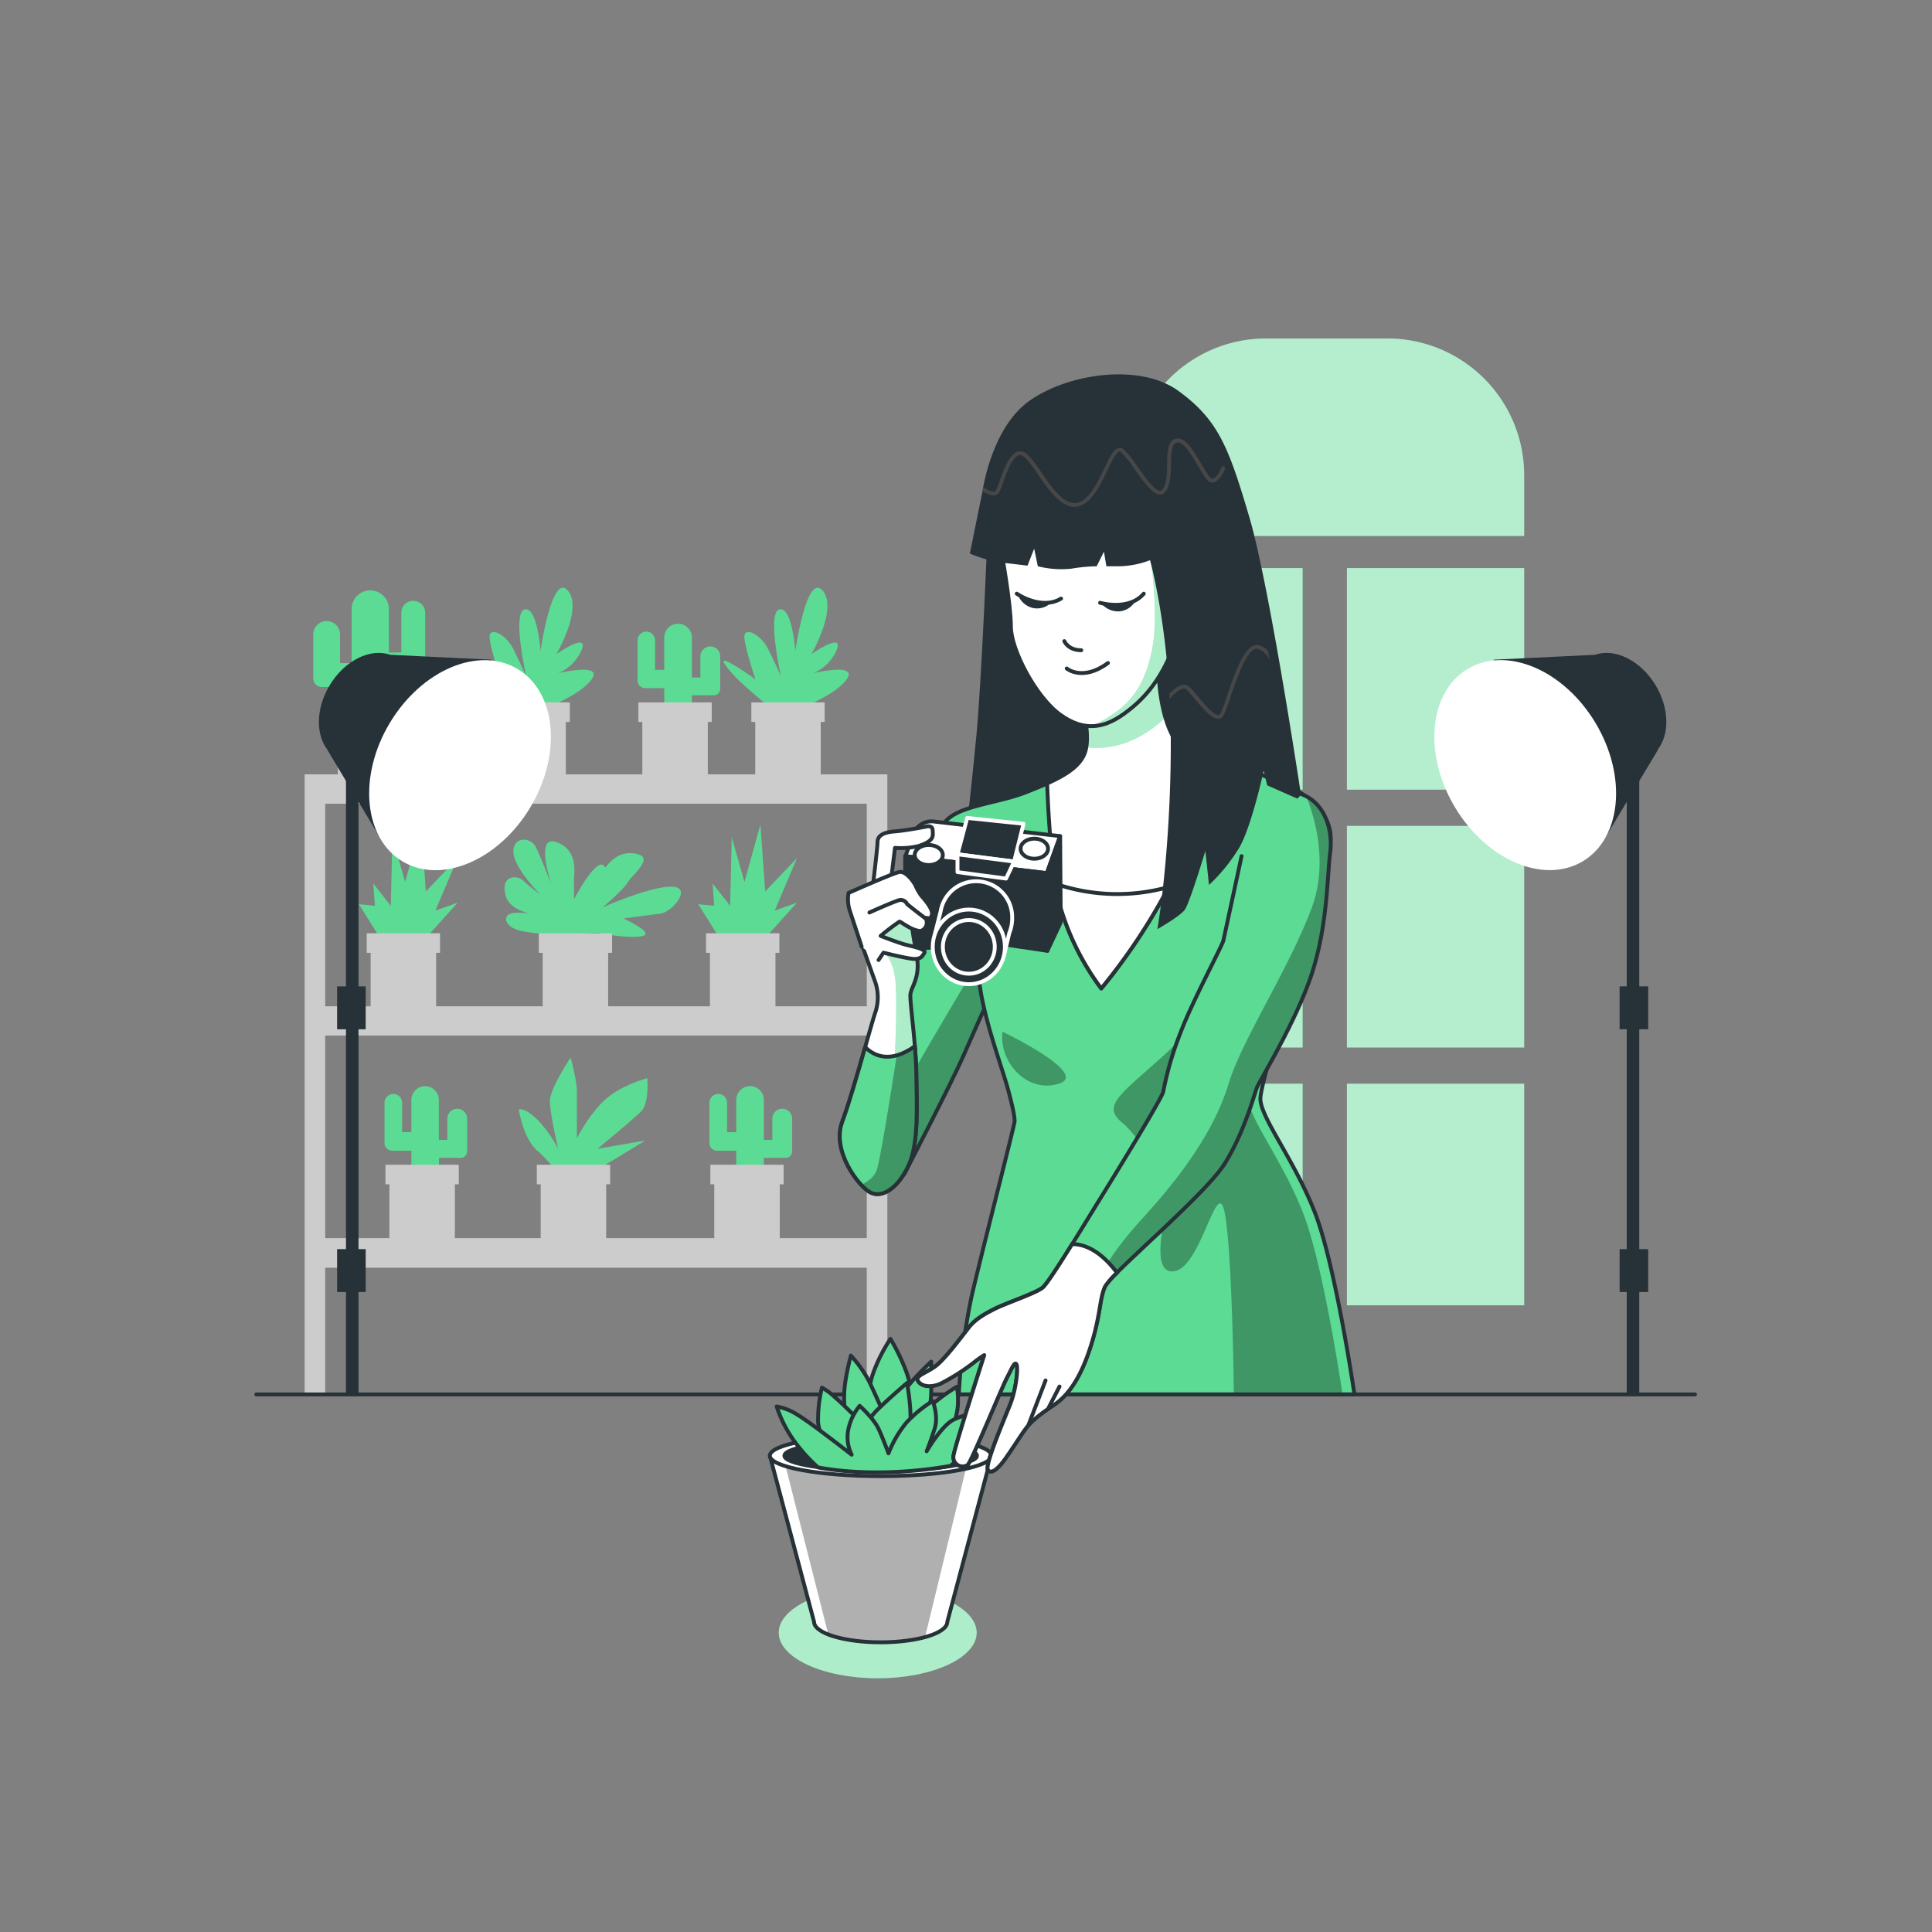<svg xmlns="http://www.w3.org/2000/svg" xmlns:xlink="http://www.w3.org/1999/xlink" viewBox="0 0 500 500"><rect x="0" y="0" width="500" height="500" fill="#808080" stroke="none"/><defs><clipPath id="freepik--clip-path--inject-180"><path d="M234,303.86s11.61-22.18,15.59-31.19,6.42-14.9,9.71-20.28,0-24.6-3.12-29.8-9.45-10.32-12.27-8.71-4.71,14.77-4.54,20.14-3.47,18-5.2,25.31-13.34,26.16-14.21,34.48S224.45,309.06,234,303.86Z" style="fill:#5CDB94;stroke:#263238;stroke-linecap:round;stroke-linejoin:round"></path></clipPath><clipPath id="freepik--clip-path-2--inject-180"><path d="M279.86,181.53s2.51,8.63.94,13.19-7.38,7.22-15.39,10.36-19.16,3.46-21.52,8.8,8.33,30.78,9.58,40.51,5.82,21.68,7.39,27.49,1.72,7.38,1.72,8.32S254.1,324,251.43,335.58a166.18,166.18,0,0,0-3.29,25.29H350.53s-4.87-33.29-10.21-47-14.13-24.65-14.13-29.52,12.24-42.09,14.13-51.67,6.28-14.45,2.67-21S331.84,203,331.84,203L321,197.86s-14.29-3.14-15.39-4.4-4.08-4.71-5.34-14.6a160.58,160.58,0,0,1-.94-21.05S288.5,176,279.86,181.53Z" style="fill:#5CDB94;stroke:#263238;stroke-linecap:round;stroke-linejoin:round"></path></clipPath><clipPath id="freepik--clip-path-3--inject-180"><path d="M271,202.76c.26,7.26,1.12,24.08,3.67,32.79A67.16,67.16,0,0,0,285,255.81s14.29-16.65,22.14-36.44a103.48,103.48,0,0,0,6.54-23.24c-3.71-.94-7.56-2-8.11-2.67-1.1-1.26-4.08-4.71-5.34-14.6a160.58,160.58,0,0,1-.94-21.05S288.5,176,279.86,181.53c0,0,2.51,8.63.94,13.19C279.63,198.12,276.08,200.48,271,202.76Z" style="fill:#fff;stroke:#263238;stroke-linecap:round;stroke-linejoin:round"></path></clipPath><clipPath id="freepik--clip-path-4--inject-180"><path d="M259.1,142.37s2.52,13.82,2.52,19.78,6.43,18.22,12.72,22.78,11.46,3.45,16.49-.16,10.36-9,14.13-20.89S304.65,141,302.45,135s-18.53-9.9-30-7.07S259.26,137.66,259.1,142.37Z" style="fill:#fff;stroke:#263238;stroke-linecap:round;stroke-linejoin:round"></path></clipPath><clipPath id="freepik--clip-path-5--inject-180"><path d="M254.28,127.08,251,143.25a33.2,33.2,0,0,0,8.32,2.36c4.08.47,6.6.78,6.6.78l1.72-4.39.95,4.55a25,25,0,0,0,8.63.63,44.42,44.42,0,0,1,6.6-.63l1.88-3.77.63,3.77h3.3a23.46,23.46,0,0,0,8-1.57S303,164,303,192.25s-3.46,48.21-3.46,48.21,5.81-3.3,7.07-5,5.34-15.24,5.34-15.24l.94,8.8a45.6,45.6,0,0,0,7.7-9.43c3.3-5.49,6.44-20.1,6.44-20.1l.94,3.77,8.95,3.93s-8.28-55.39-13.62-73.45-8-25-18.22-32.5-29.09-4.45-38.83,2.61S254.28,127.08,254.28,127.08Z" style="fill:#263238"></path></clipPath><clipPath id="freepik--clip-path-6--inject-180"><path d="M199.24,376.74l11.44,43c0,2.92,7.72,5.29,17.24,5.29s17.24-2.37,17.24-5.29l11.44-43Z" style="fill:#fff;stroke:#263238;stroke-linecap:round;stroke-linejoin:round"></path></clipPath><clipPath id="freepik--clip-path-7--inject-180"><path d="M321.32,221.57s-4.4,20.42-4.71,21.83-8.17,16-11.15,24a84,84,0,0,0-4.4,15.07c-.16,1.42-10.84,18.85-16.49,28s-13,21.36-14.76,22.77-9.58,4.08-12.1,5.34-5.18,2.67-6.91,4.87-6.12,8.16-8.63,10.05-5.5,2.51-4.56,3.92,3.3,1.73,5.81.63a54.88,54.88,0,0,0,8.64-5.49,23.19,23.19,0,0,1,2.67-1.89s-7.27,22.6-7.9,25.74a2.39,2.39,0,0,0,3.61,2.67c.94-.78,8.85-20.09,10.1-22.44s2-4.4,2.51-3.61,0,6.43-1.72,10.68-6.44,15.39-5.66,16.64,2.52-.16,4.24-2.51,4.09-6.13,5.34-7.85,2.83-3.3,7.54-6.44,7.7-9.11,9.89-16.49,1.89-11,3.3-14.14,25.91-23.71,30.94-31.72,7.69-17.9,8.32-19.63,10.21-17.12,14.29-29.68,3.93-25.13,4.72-31.25-1.58-13-7.39-15.08" style="fill:#5CDB94;stroke:#263238;stroke-linecap:round;stroke-linejoin:round"></path></clipPath><clipPath id="freepik--clip-path-8--inject-180"><path d="M221.58,240.32s3.89,10.93,4.8,13.47a12.18,12.18,0,0,1,.09,8.4c-1.09,3.17-5.7,20.61-8.5,28.12s4.16,16.63,7.23,18.26,7.23-1.09,9.94-7,2.08-16.09,2-23.69-1.71-18.62-1.53-20.52,2.53-4.34,1.71-9.49-1.26-6.87-1.26-8.86.36-6.51-3.26-7.68S221.4,233.35,221.58,240.32Z" style="fill:#fff;stroke:#263238;stroke-linecap:round;stroke-linejoin:round"></path></clipPath><clipPath id="freepik--clip-path-9--inject-180"><path d="M235.14,301.61c2.72-5.88,2.08-16.09,2-23.69,0-2.2-.18-4.68-.38-7.15-6.47,4.6-10.66,2.43-12.85.22-1.85,6.48-4.22,14.74-5.93,19.32-2.8,7.5,4.16,16.63,7.23,18.26S232.43,307.48,235.14,301.61Z" style="fill:#5CDB94;stroke:#263238;stroke-linecap:round;stroke-linejoin:round"></path></clipPath></defs><g id="freepik--Window--inject-180"><rect x="291.24" y="147.02" width="45.87" height="57.34" style="fill:#5CDB94"></rect><rect x="348.58" y="147.02" width="45.87" height="57.34" style="fill:#5CDB94"></rect><rect x="291.24" y="213.75" width="45.87" height="57.34" style="fill:#5CDB94"></rect><rect x="348.58" y="213.75" width="45.87" height="57.34" style="fill:#5CDB94"></rect><rect x="291.24" y="280.47" width="45.87" height="57.34" style="fill:#5CDB94"></rect><rect x="348.58" y="280.47" width="45.87" height="57.34" style="fill:#5CDB94"></rect><path d="M327.66,87.6h31.4A35.38,35.38,0,0,1,394.45,123v15.7a0,0,0,0,1,0,0H292.28a0,0,0,0,1,0,0V123A35.38,35.38,0,0,1,327.66,87.6Z" style="fill:#5CDB94"></path><g style="opacity:0.54"><rect x="291.24" y="147.02" width="45.87" height="57.34" style="fill:#fff"></rect><rect x="348.58" y="147.02" width="45.87" height="57.34" style="fill:#fff"></rect><rect x="291.24" y="213.75" width="45.87" height="57.34" style="fill:#fff"></rect><rect x="348.58" y="213.75" width="45.87" height="57.34" style="fill:#fff"></rect><rect x="291.24" y="280.47" width="45.87" height="57.34" style="fill:#fff"></rect><rect x="348.58" y="280.47" width="45.87" height="57.34" style="fill:#fff"></rect><path d="M327.66,87.6h31.4A35.38,35.38,0,0,1,394.45,123v15.7a0,0,0,0,1,0,0H292.28a0,0,0,0,1,0,0V123A35.38,35.38,0,0,1,327.66,87.6Z" style="fill:#fff"></path></g></g><g id="freepik--Plants--inject-180"><path d="M103.86,158.6v10.27h-3.22V157.61a4.82,4.82,0,0,0-4.82-4.82h0A4.82,4.82,0,0,0,91,157.61v14H88v-7.42a3.46,3.46,0,0,0-3.47-3.46h0a3.46,3.46,0,0,0-3.46,3.46v11.38h0a2.22,2.22,0,0,0,2.23,2.22H91v8.42h9.64V175.3h6.68a2.72,2.72,0,0,0,2.72-2.72h0v-14a3.09,3.09,0,0,0-3.09-3.09h0A3.09,3.09,0,0,0,103.86,158.6Z" style="fill:#5CDB94"></path><rect x="87.44" y="185.51" width="16.95" height="15.72" style="fill:#ccc"></rect><rect x="86.43" y="181.78" width="18.97" height="5.06" style="fill:#ccc"></rect><polygon points="99.08 243.91 92.89 234.01 97.02 234.42 96.6 228.65 101.14 234.42 101.55 216.69 104.85 228.24 108.97 213.4 110.21 230.71 118.45 222.06 112.68 235.66 118.45 233.6 107.32 245.97 99.08 243.91" style="fill:#5CDB94"></polygon><rect x="95.92" y="245.25" width="16.95" height="15.72" style="fill:#ccc"></rect><rect x="94.91" y="241.53" width="18.97" height="5.06" style="fill:#ccc"></rect><polygon points="186.9 243.91 180.71 234.01 184.83 234.42 184.42 228.65 188.96 234.42 189.37 216.69 192.67 228.24 196.79 213.4 198.03 230.71 206.27 222.06 200.5 235.66 206.27 233.6 195.14 245.97 186.9 243.91" style="fill:#5CDB94"></polygon><rect x="183.74" y="245.25" width="16.95" height="15.72" style="fill:#ccc"></rect><rect x="182.73" y="241.53" width="18.97" height="5.06" style="fill:#ccc"></rect><path d="M144,241.85a54.11,54.11,0,0,1-8.66-.83c-4.54-.82-5.36-3.71-3.3-4.53s9.07.41,9.07.41-9.07,0-10.31-5.36,3.3-4.95,4.54-3.71,4.53,3.71,4.53,3.71-7-7-7-11.13,4.54-3.71,5.78-1.24,4.12,9.89,4.12,9.89-4.54-13.19,1.24-11.13,4.53,8.25,4.53,9.48v5.36s5.77-11.13,7.84-8.65-2.89,7-2.89,7,2.89-10.72,9.89-10.31.42,5.36-.82,7.42-6.6,6.6-6.6,6.6,12-5.36,17.73-5.36.41,6.59-2.88,7-9.49,1.23-9.49,1.23,8.25,3.71,4.95,4.54-11.54-.83-11.54-.83Z" style="fill:#5CDB94"></path><rect x="140.44" y="245.25" width="16.95" height="15.72" style="fill:#ccc"></rect><rect x="139.44" y="241.53" width="18.97" height="5.06" style="fill:#ccc"></rect><path d="M169.53,165.75v7.61h2.38V165a3.57,3.57,0,0,1,3.58-3.57h0a3.57,3.57,0,0,1,3.57,3.57v10.35h2.2v-5.49a2.57,2.57,0,0,1,2.57-2.57h0a2.57,2.57,0,0,1,2.56,2.57v8.43h0a1.64,1.64,0,0,1-1.65,1.64h-5.68v6.24h-7.15v-8.07H167a2,2,0,0,1-2-2h0V165.75a2.3,2.3,0,0,1,2.29-2.29h0A2.29,2.29,0,0,1,169.53,165.75Z" style="fill:#5CDB94"></path><rect x="166.23" y="185.51" width="16.95" height="15.72" style="fill:#ccc"></rect><rect x="165.22" y="181.78" width="18.97" height="5.06" style="fill:#ccc"></rect><path d="M104.07,285.4V293h2.39v-8.34A3.57,3.57,0,0,1,110,281.1h0a3.57,3.57,0,0,1,3.57,3.57V295h2.2v-5.49a2.57,2.57,0,0,1,2.57-2.57h0a2.57,2.57,0,0,1,2.56,2.57V298h0a1.65,1.65,0,0,1-1.65,1.65H113.6v6.23h-7.14v-8.07h-4.95a2,2,0,0,1-2-2h0V285.4a2.3,2.3,0,0,1,2.29-2.29h0A2.29,2.29,0,0,1,104.07,285.4Z" style="fill:#5CDB94"></path><rect x="100.77" y="305.16" width="16.95" height="15.72" style="fill:#ccc"></rect><rect x="99.76" y="301.44" width="18.97" height="5.06" style="fill:#ccc"></rect><path d="M188.16,285.4V293h2.38v-8.34a3.57,3.57,0,0,1,3.57-3.57h0a3.57,3.57,0,0,1,3.57,3.57V295h2.2v-5.49a2.57,2.57,0,0,1,2.57-2.57h0a2.56,2.56,0,0,1,2.56,2.57V298h0a1.64,1.64,0,0,1-1.64,1.65h-5.69v6.23h-7.14v-8.07h-4.95a2,2,0,0,1-2-2h0V285.4a2.3,2.3,0,0,1,2.3-2.29h0A2.3,2.3,0,0,1,188.16,285.4Z" style="fill:#5CDB94"></path><rect x="184.85" y="305.16" width="16.95" height="15.72" style="fill:#ccc"></rect><rect x="183.84" y="301.44" width="18.97" height="5.06" style="fill:#ccc"></rect><path d="M145,304.83a29.87,29.87,0,0,0-5.91-7c-3.75-3.22-4.83-10.73-4.83-10.73s1.61-.53,4.83,2.68a33.12,33.12,0,0,1,5.37,7.52s-2.15-9.12-2.15-12.34,5.37-11.27,5.37-11.27,1.61,5.9,1.61,8.58v12.34s3.22-6.43,7.51-10.19,10.73-5.37,10.73-5.37.54,6.44-1.61,8.59-11.27,9.66-11.27,9.66L167,295.17l-12.34,7.51s-2.3,3-4.29,2.15S145,304.83,145,304.83Z" style="fill:#5CDB94"></path><rect x="139.93" y="305.16" width="16.95" height="15.72" style="fill:#ccc"></rect><rect x="138.93" y="301.44" width="18.97" height="5.06" style="fill:#ccc"></rect><path d="M198,182.06s-5.36-4.53-7-6.18-5.77-6.19-2.48-4.54a50.78,50.78,0,0,1,7,4.54s-2.88-8.66-2.88-11.13,4.12-.83,6.18,3.29,3.3,7,3.3,7-3.71-16.49-.41-17.31,4.12,10.72,4.12,10.72,2.89-20.21,7-15.67S210,169.28,210,169.28s8.25-5.77,6.6-1.24a11.24,11.24,0,0,1-6.18,6.19s11.95-2.89,8.65,1.65-14,8.24-14,8.24Z" style="fill:#5CDB94"></path><rect x="195.46" y="185.51" width="16.95" height="15.72" style="fill:#ccc"></rect><rect x="194.45" y="181.78" width="18.97" height="5.06" style="fill:#ccc"></rect><path d="M132.06,182.06s-5.36-4.53-7-6.18-5.77-6.19-2.47-4.54a50.78,50.78,0,0,1,7,4.54s-2.89-8.66-2.89-11.13,4.12-.83,6.18,3.29,3.3,7,3.3,7-3.71-16.49-.41-17.31,4.12,10.72,4.12,10.72,2.89-20.21,7-15.67S144,169.28,144,169.28s8.24-5.77,6.59-1.24a11.24,11.24,0,0,1-6.18,6.19s12-2.89,8.66,1.65-14,8.24-14,8.24Z" style="fill:#5CDB94"></path><rect x="129.49" y="185.51" width="16.95" height="15.72" style="fill:#ccc"></rect><rect x="128.49" y="181.78" width="18.97" height="5.06" style="fill:#ccc"></rect><path d="M84.16,360.4V328.09H224.32V360.4h5.32v-160H78.84v160Zm0-152.4H224.32v52.43H84.16Zm0,60H224.32v52.43H84.16Z" style="fill:#ccc"></path></g><g id="freepik--Spotlights--inject-180"><rect x="89.55" y="184.04" width="3.24" height="176.7" transform="translate(182.33 544.77) rotate(180)" style="fill:#263238"></rect><path d="M85.29,177.4c3.88-6.49,10.58-9.75,15.69-7.94l26.27,1.27L98.47,217l-13.73-22.9,0-.07C81.69,190.09,81.73,183.34,85.29,177.4Z" style="fill:#263238"></path><ellipse cx="119.06" cy="198.02" rx="29.01" ry="21.21" transform="translate(-112 198.58) rotate(-59.12)" style="fill:#fff"></ellipse><rect x="87.23" y="255.27" width="7.4" height="11.1" transform="translate(181.87 521.65) rotate(180)" style="fill:#263238"></rect><rect x="87.23" y="323.27" width="7.4" height="11.1" transform="translate(181.87 657.64) rotate(180)" style="fill:#263238"></rect><rect x="421" y="184.04" width="3.24" height="176.7" style="fill:#263238"></rect><path d="M428.5,177.4c-3.88-6.49-10.59-9.75-15.69-7.94l-26.27,1.27L415.31,217l13.74-22.9L429,194C432.1,190.09,432.05,183.34,428.5,177.4Z" style="fill:#263238"></path><ellipse cx="394.73" cy="198.02" rx="21.21" ry="29.01" transform="translate(-45.68 230.65) rotate(-30.88)" style="fill:#fff"></ellipse><rect x="419.15" y="255.27" width="7.4" height="11.1" style="fill:#263238"></rect><rect x="419.15" y="323.27" width="7.4" height="11.1" style="fill:#263238"></rect></g><g id="freepik--Character--inject-180"><path d="M255.64,136.63s-1.56,39.17-2.95,53.73-2.42,22.87-2.42,22.87,12.82-.35,21.14-4.16S308.26,207.32,309,199s-1-56.5-1-56.5-5.95-14.24-6.12-15.45-28.86,0-38.05,1.27S255.64,136.63,255.64,136.63Z" style="fill:#263238"></path><path d="M234,303.86s11.61-22.18,15.59-31.19,6.42-14.9,9.71-20.28,0-24.6-3.12-29.8-9.45-10.32-12.27-8.71-4.71,14.77-4.54,20.14-3.47,18-5.2,25.31-13.34,26.16-14.21,34.48S224.45,309.06,234,303.86Z" style="fill:#5CDB94"></path><g style="clip-path:url(#freepik--clip-path--inject-180)"><path d="M255.45,245s-21.5,36-25,43-6.11,18.22,4.69,13.61,25.48-39,24.81-44.11S266,239.5,255.45,245Z" style="opacity:0.31;mix-blend-mode:multiply"></path></g><path d="M234,303.86s11.61-22.18,15.59-31.19,6.42-14.9,9.71-20.28,0-24.6-3.12-29.8-9.45-10.32-12.27-8.71-4.71,14.77-4.54,20.14-3.47,18-5.2,25.31-13.34,26.16-14.21,34.48S224.45,309.06,234,303.86Z" style="fill:none;stroke:#263238;stroke-linecap:round;stroke-linejoin:round"></path><path d="M279.86,181.53s2.51,8.63.94,13.19-7.38,7.22-15.39,10.36-19.16,3.46-21.52,8.8,8.33,30.78,9.58,40.51,5.82,21.68,7.39,27.49,1.72,7.38,1.72,8.32S254.1,324,251.43,335.58a166.18,166.18,0,0,0-3.29,25.29H350.53s-4.87-33.29-10.21-47-14.13-24.65-14.13-29.52,12.24-42.09,14.13-51.67,6.28-14.45,2.67-21S331.84,203,331.84,203L321,197.86s-14.29-3.14-15.39-4.4-4.08-4.71-5.34-14.6a160.58,160.58,0,0,1-.94-21.05S288.5,176,279.86,181.53Z" style="fill:#5CDB94"></path><g style="clip-path:url(#freepik--clip-path-2--inject-180)"><path d="M337.24,313.91c-5.33-13.66-14.13-24.65-14.13-29.52s12.25-42.09,14.13-51.67a70.44,70.44,0,0,1,2.54-8.86L318.87,241s-5.5,21-17,31.5-17,13.5-11.5,18,12,17.5,12,19.5-5.5,20,1.5,19,11-24.5,13-15.5c1.64,7.38,2.28,33.92,2.45,47.37h28.13S342.58,327.58,337.24,313.91Z" style="opacity:0.31;mix-blend-mode:multiply"></path><path d="M259.45,267s23,11,14.5,13.5S258.45,274.5,259.45,267Z" style="opacity:0.31;mix-blend-mode:multiply"></path></g><path d="M279.86,181.53s2.51,8.63.94,13.19-7.38,7.22-15.39,10.36-19.16,3.46-21.52,8.8,8.33,30.78,9.58,40.51,5.82,21.68,7.39,27.49,1.72,7.38,1.72,8.32S254.1,324,251.43,335.58a166.18,166.18,0,0,0-3.29,25.29H350.53s-4.87-33.29-10.21-47-14.13-24.65-14.13-29.52,12.24-42.09,14.13-51.67,6.28-14.45,2.67-21S331.84,203,331.84,203L321,197.86s-14.29-3.14-15.39-4.4-4.08-4.71-5.34-14.6a160.58,160.58,0,0,1-.94-21.05S288.5,176,279.86,181.53Z" style="fill:none;stroke:#263238;stroke-linecap:round;stroke-linejoin:round"></path><line x1="66.33" y1="360.87" x2="438.67" y2="360.87" style="fill:none;stroke:#263238;stroke-linecap:round;stroke-linejoin:round"></line><path d="M271,202.76c.26,7.26,1.12,24.08,3.67,32.79A67.16,67.16,0,0,0,285,255.81s14.29-16.65,22.14-36.44a103.48,103.48,0,0,0,6.54-23.24c-3.71-.94-7.56-2-8.11-2.67-1.1-1.26-4.08-4.71-5.34-14.6a160.58,160.58,0,0,1-.94-21.05S288.5,176,279.86,181.53c0,0,2.51,8.63.94,13.19C279.63,198.12,276.08,200.48,271,202.76Z" style="fill:#fff"></path><g style="clip-path:url(#freepik--clip-path-3--inject-180)"><path d="M300.27,178.86a160.58,160.58,0,0,1-.94-21.05S288.5,176,279.86,181.53c0,0,2.07,7.13,1.26,11.85,4.86.61,12.56-.14,20.52-7.72A44,44,0,0,1,300.27,178.86Z" style="fill:#5CDB94"></path><path d="M300.27,178.86a160.58,160.58,0,0,1-.94-21.05S288.5,176,279.86,181.53c0,0,2.07,7.13,1.26,11.85,4.86.61,12.56-.14,20.52-7.72A44,44,0,0,1,300.27,178.86Z" style="fill:#fff;opacity:0.5"></path></g><path d="M271,202.76c.26,7.26,1.12,24.08,3.67,32.79A67.16,67.16,0,0,0,285,255.81s14.29-16.65,22.14-36.44a103.48,103.48,0,0,0,6.54-23.24c-3.71-.94-7.56-2-8.11-2.67-1.1-1.26-4.08-4.71-5.34-14.6a160.58,160.58,0,0,1-.94-21.05S288.5,176,279.86,181.53c0,0,2.51,8.63.94,13.19C279.63,198.12,276.08,200.48,271,202.76Z" style="fill:none;stroke:#263238;stroke-linecap:round;stroke-linejoin:round"></path><path d="M274.68,235.55A67.16,67.16,0,0,0,285,255.81a154.35,154.35,0,0,0,17.46-26.26,49.41,49.41,0,0,1-29.28-.82A57.34,57.34,0,0,0,274.68,235.55Z" style="fill:#fff;stroke:#263238;stroke-linecap:round;stroke-linejoin:round"></path><path d="M259.1,142.37s2.52,13.82,2.52,19.78,6.43,18.22,12.72,22.78,11.46,3.45,16.49-.16,10.36-9,14.13-20.89S304.65,141,302.45,135s-18.53-9.9-30-7.07S259.26,137.66,259.1,142.37Z" style="fill:#fff"></path><g style="clip-path:url(#freepik--clip-path-4--inject-180)"><path d="M298.18,167.94c-1.95,10.12-6.23,14.79-12.46,18.3-1.22.68-2.33,1.23-3.33,1.68a14.45,14.45,0,0,0,8.44-3.15c5-3.61,10.36-9,14.13-20.89,3.11-9.86.87-19.08-1.25-25.35l-6.31,3.71S300.13,157.82,298.18,167.94Z" style="fill:#5CDB94"></path><path d="M298.18,167.94c-1.95,10.12-6.23,14.79-12.46,18.3-1.22.68-2.33,1.23-3.33,1.68a14.45,14.45,0,0,0,8.44-3.15c5-3.61,10.36-9,14.13-20.89,3.11-9.86.87-19.08-1.25-25.35l-6.31,3.71S300.13,157.82,298.18,167.94Z" style="fill:#fff;opacity:0.5"></path></g><path d="M259.1,142.37s2.52,13.82,2.52,19.78,6.43,18.22,12.72,22.78,11.46,3.45,16.49-.16,10.36-9,14.13-20.89S304.65,141,302.45,135s-18.53-9.9-30-7.07S259.26,137.66,259.1,142.37Z" style="fill:none;stroke:#263238;stroke-linecap:round;stroke-linejoin:round"></path><path d="M275.44,165.92s.94,2.36,4.39,2.36" style="fill:none;stroke:#263238;stroke-linecap:round;stroke-linejoin:round"></path><path d="M276.06,173s4.09,3.46,10.68-1.41" style="fill:none;stroke:#263238;stroke-linecap:round;stroke-linejoin:round"></path><path d="M284.7,156s7.38,2.2,11.31-2.36" style="fill:none;stroke:#263238;stroke-linecap:round;stroke-linejoin:round"></path><path d="M285.33,156.5a5.62,5.62,0,0,0,4.24,1.73,5.2,5.2,0,0,0,4.24-2.67A22.05,22.05,0,0,1,285.33,156.5Z" style="fill:#263238"></path><path d="M263.13,153.64s6.33,4.38,11.48,1.27" style="fill:none;stroke:#263238;stroke-linecap:round;stroke-linejoin:round"></path><path d="M263.58,154.29a5.58,5.58,0,0,0,3.49,3,5.2,5.2,0,0,0,4.86-1.22A22,22,0,0,1,263.58,154.29Z" style="fill:#263238"></path><path d="M254.28,127.08,251,143.25a33.2,33.2,0,0,0,8.32,2.36c4.08.47,6.6.78,6.6.78l1.72-4.39.95,4.55a25,25,0,0,0,8.63.63,44.42,44.42,0,0,1,6.6-.63l1.88-3.77.63,3.77h3.3a23.46,23.46,0,0,0,8-1.57S303,164,303,192.25s-3.46,48.21-3.46,48.21,5.81-3.3,7.07-5,5.34-15.24,5.34-15.24l.94,8.8a45.6,45.6,0,0,0,7.7-9.43c3.3-5.49,6.44-20.1,6.44-20.1l.94,3.77,8.95,3.93s-8.28-55.39-13.62-73.45-8-25-18.22-32.5-29.09-4.45-38.83,2.61S254.28,127.08,254.28,127.08Z" style="fill:#263238"></path><g style="clip-path:url(#freepik--clip-path-5--inject-180)"><path d="M325.73,168a5,5,0,0,1,2.87,3c-.14-.85-.29-1.7-.44-2.55a5.43,5.43,0,0,0-2.08-1.39,2.22,2.22,0,0,0-1.8.1c-2.77,1.31-5.09,8.12-6.78,13.09a38.67,38.67,0,0,1-1.62,4.35c-.2.37-.4.43-.54.44-1.16.13-3.51-2.66-5.22-4.69-.81-1-1.57-1.86-2.23-2.52a2,2,0,0,0-1.71-.59c-2.07.24-4.67,3.32-6.3,5.57,0,.56,0,1.12,0,1.69,1.59-2.34,4.49-6,6.38-6.27a1,1,0,0,1,.88.3c.63.64,1.38,1.52,2.17,2.47,2.1,2.48,4.26,5,5.93,5h.16a1.69,1.69,0,0,0,1.32-1,38.2,38.2,0,0,0,1.69-4.5c1.54-4.53,3.87-11.37,6.26-12.51A1.26,1.26,0,0,1,325.73,168Z" style="fill:#474747"></path><path d="M300.25,128h0a1.87,1.87,0,0,0,1.54-1c1.16-1.8,1.21-4.47,1.26-7s.1-5.28,1.59-5.5c1.7-.25,3.85,3.43,5.43,6.13s2.54,4.25,3.55,4.25c2.19,0,3.35-3.39,3.4-3.53a.52.52,0,0,0-.32-.64.51.51,0,0,0-.63.32c-.27.79-1.23,2.85-2.45,2.85-.5,0-1.82-2.27-2.68-3.76-1.92-3.27-4.1-7-6.45-6.61s-2.38,3.32-2.44,6.47c0,2.33-.1,5-1.1,6.53-.29.45-.55.51-.72.51h0c-1.42,0-3.83-3.42-5.77-6.16a26.75,26.75,0,0,0-3.67-4.58,1.46,1.46,0,0,0-1.28-.35c-1.32.29-2.33,2.4-3.73,5.33-1.68,3.5-3.77,7.86-6.64,8.77-3.54,1.13-6.91-3.8-9.62-7.75-1.51-2.2-2.82-4.11-4.05-5a2.35,2.35,0,0,0-2.12-.4c-2.13.68-3.54,4.55-4.67,7.66-.33.91-.62,1.7-.87,2.26a.61.61,0,0,1-.48.39c-1.23.23-4-1.71-6.1-3.53l-.23,1.12c1.92,1.61,4.82,3.71,6.52,3.39a1.6,1.6,0,0,0,1.2-1c.27-.59.56-1.4.9-2.33.94-2.59,2.37-6.51,4-7a1.37,1.37,0,0,1,1.24.26c1.08.75,2.4,2.67,3.79,4.7,2.59,3.77,5.73,8.36,9.39,8.36a4.35,4.35,0,0,0,1.36-.22c3.28-1,5.48-5.62,7.24-9.29,1.08-2.26,2.2-4.6,3.05-4.79a.48.48,0,0,1,.43.15,27.1,27.1,0,0,1,3.48,4.38C296.05,124.82,298.31,128,300.25,128Z" style="fill:#474747"></path></g><ellipse cx="227.15" cy="422.54" rx="25.61" ry="11.79" style="fill:#5CDB94"></ellipse><ellipse cx="227.15" cy="422.54" rx="25.61" ry="11.79" style="fill:#fff;opacity:0.5"></ellipse><path d="M199.24,376.74l11.44,43c0,2.92,7.72,5.29,17.24,5.29s17.24-2.37,17.24-5.29l11.44-43Z" style="fill:#fff"></path><g style="clip-path:url(#freepik--clip-path-6--inject-180)"><path d="M227.92,425a44.77,44.77,0,0,0,11.49-1.35l11.39-46.91H202.62L214.37,423A39.82,39.82,0,0,0,227.92,425Z" style="opacity:0.31;mix-blend-mode:multiply"></path></g><path d="M199.24,376.74l11.44,43c0,2.92,7.72,5.29,17.24,5.29s17.24-2.37,17.24-5.29l11.44-43Z" style="fill:none;stroke:#263238;stroke-linecap:round;stroke-linejoin:round"></path><path d="M256.6,376.74c0,2.92-12.84,5.28-28.68,5.28s-28.68-2.36-28.68-5.28,12.84-5.29,28.68-5.29S256.6,373.82,256.6,376.74Z" style="fill:#fff;stroke:#263238;stroke-linecap:round;stroke-linejoin:round"></path><ellipse cx="227.92" cy="376.74" rx="24.92" ry="3.9" style="fill:#263238;stroke:#263238;stroke-linecap:round;stroke-linejoin:round"></ellipse><path d="M225.06,361.4s-.52-2.6,1.39-7.28a41.36,41.36,0,0,1,4-7.62,51.58,51.58,0,0,1,4.34,9.18,27.86,27.86,0,0,1,1.38,7.63s-2.25,5-4.33,6.76-3.64.86-5-1.22S225.06,361.4,225.06,361.4Z" style="fill:#5CDB94;stroke:#263238;stroke-linecap:round;stroke-linejoin:round"></path><path d="M219,366.77a22.36,22.36,0,0,1-.52-5.72c0-4,1.73-10.22,1.73-10.22a31.35,31.35,0,0,1,4.85,6.93c1.73,3.64,4.85,10.75,4.85,10.75a36.51,36.51,0,0,1,3.3-7.28c2.25-3.81,7.79-8.84,7.79-8.84V360a21.36,21.36,0,0,1-1.73,8.31s-.52,1.74-7.1,3.12S220.21,371.28,219,366.77Z" style="fill:#5CDB94;stroke:#263238;stroke-linecap:round;stroke-linejoin:round"></path><path d="M214.14,373.19a7.85,7.85,0,0,1-2.42-6.07,34.21,34.21,0,0,1,1-8,16.16,16.16,0,0,1,3.29,2.42c2.43,2.08,7.8,7.46,7.8,7.8a20,20,0,0,1,2.6-3.81c2.08-2.25,8.32-7.62,8.32-7.62a60.39,60.39,0,0,1,.86,6.93c0,2.08.35,5,.35,5a37.12,37.12,0,0,1,5.37-6.41,49.15,49.15,0,0,1,6.24-4.5s.52,1.21.35,4.67-2.6,9.88-3.3,10.92-3.12,3.12-7.79,4.16-12.66,1.73-16.81.52S214.14,373.19,214.14,373.19Z" style="fill:#5CDB94;stroke:#263238;stroke-linecap:round;stroke-linejoin:round"></path><path d="M211.72,379.77a42.34,42.34,0,0,1-5.2-5.54A32.75,32.75,0,0,1,201,364a14.55,14.55,0,0,1,5.55,2.25c3.46,2.08,13.86,10.23,13.86,10.23a10.16,10.16,0,0,1-.69-7.28,14,14,0,0,1,2.77-5.37s3.64,3.29,4.85,5.89,2.6,6.41,2.6,6.41a28.93,28.93,0,0,1,4.68-8,32.84,32.84,0,0,1,6.76-5.55s1.56,3.82.52,7.11-2.08,5.89-2.08,5.89,3.81-6.58,6.93-8.14,9.88-3,9.88-3-2.77,6.24-5,9a76.38,76.38,0,0,1-5.55,5.89S228.7,382.89,211.72,379.77Z" style="fill:#5CDB94;stroke:#263238;stroke-linecap:round;stroke-linejoin:round"></path><path d="M321.32,221.57s-4.4,20.42-4.71,21.83-8.17,16-11.15,24a84,84,0,0,0-4.4,15.07c-.16,1.42-10.84,18.85-16.49,28s-13,21.36-14.76,22.77-9.58,4.08-12.1,5.34-5.18,2.67-6.91,4.87-6.12,8.16-8.63,10.05-5.5,2.51-4.56,3.92,3.3,1.73,5.81.63a54.88,54.88,0,0,0,8.64-5.49,23.19,23.19,0,0,1,2.67-1.89s-7.27,22.6-7.9,25.74a2.39,2.39,0,0,0,3.61,2.67c.94-.78,8.85-20.09,10.1-22.44s2-4.4,2.51-3.61,0,6.43-1.72,10.68-6.44,15.39-5.66,16.64,2.52-.16,4.24-2.51,4.09-6.13,5.34-7.85,2.83-3.3,7.54-6.44,7.7-9.11,9.89-16.49,1.89-11,3.3-14.14,25.91-23.71,30.94-31.72,7.69-17.9,8.32-19.63,10.21-17.12,14.29-29.68,3.93-25.13,4.72-31.25-1.58-13-7.39-15.08" style="fill:#5CDB94"></path><g style="clip-path:url(#freepik--clip-path-7--inject-180)"><path d="M325.24,281.56c.63-1.73,10.21-17.12,14.29-29.68s3.93-25.13,4.72-31.25c.72-5.68-1.26-12-6.18-14.55,2.27,5.72,5.68,17.45,1.38,28.92-6,16-18,34-21.5,45.5s-11.5,23-22,34.5-15,20-15,31a36.48,36.48,0,0,1-1.26,9,50.72,50.72,0,0,0,3-7.91c2.2-7.38,1.89-11,3.3-14.14s25.91-23.71,30.94-31.72S324.61,283.29,325.24,281.56Z" style="opacity:0.31;mix-blend-mode:multiply"></path></g><path d="M321.32,221.57s-4.4,20.42-4.71,21.83-8.17,16-11.15,24a84,84,0,0,0-4.4,15.07c-.16,1.42-10.84,18.85-16.49,28s-13,21.36-14.76,22.77-9.58,4.08-12.1,5.34-5.18,2.67-6.91,4.87-6.12,8.16-8.63,10.05-5.5,2.51-4.56,3.92,3.3,1.73,5.81.63a54.88,54.88,0,0,0,8.64-5.49,23.19,23.19,0,0,1,2.67-1.89s-7.27,22.6-7.9,25.74a2.39,2.39,0,0,0,3.61,2.67c.94-.78,8.85-20.09,10.1-22.44s2-4.4,2.51-3.61,0,6.43-1.72,10.68-6.44,15.39-5.66,16.64,2.52-.16,4.24-2.51,4.09-6.13,5.34-7.85,2.83-3.3,7.54-6.44,7.7-9.11,9.89-16.49,1.89-11,3.3-14.14,25.91-23.71,30.94-31.72,7.69-17.9,8.32-19.63,10.21-17.12,14.29-29.68,3.93-25.13,4.72-31.25-1.58-13-7.39-15.08" style="fill:none;stroke:#263238;stroke-linecap:round;stroke-linejoin:round"></path><path d="M277.45,322c-3.52,5.64-6.6,10.42-7.64,11.27-1.73,1.41-9.58,4.08-12.1,5.34s-5.18,2.67-6.91,4.87-6.12,8.16-8.63,10.05-5.5,2.51-4.56,3.92,3.3,1.73,5.81.63a54.88,54.88,0,0,0,8.64-5.49,23.19,23.19,0,0,1,2.67-1.89s-7.27,22.6-7.9,25.74a2.39,2.39,0,0,0,3.61,2.67c.94-.78,8.85-20.09,10.1-22.44s2-4.4,2.51-3.61,0,6.43-1.72,10.68-6.44,15.39-5.66,16.64,2.52-.16,4.24-2.51,4.09-6.13,5.34-7.85,2.83-3.3,7.54-6.44,7.7-9.11,9.89-16.49,1.89-11,3.3-14.14a20,20,0,0,1,3.11-3.56C284.25,322.93,279.83,321.92,277.45,322Z" style="fill:#fff;stroke:#263238;stroke-linecap:round;stroke-linejoin:round"></path><line x1="266.19" y1="368.72" x2="270.59" y2="357.26" style="fill:none;stroke:#263238;stroke-linecap:round;stroke-linejoin:round"></line><line x1="271.38" y1="364.32" x2="274.2" y2="358.83" style="fill:none;stroke:#263238;stroke-linecap:round;stroke-linejoin:round"></line><path d="M274.36,216.39l-32.71-3.79a4.94,4.94,0,0,0-5.22,3.21l-2.11,5.76s.64,6.63,6.52,6.27c4.9-.3,5.15-3.74,5.09-4.87l25,3Z" style="fill:#fff;stroke:#263238;stroke-linecap:round;stroke-linejoin:round"></path><polygon points="270.91 225.97 271.06 246.07 274.52 238.69 274.36 216.39 270.91 225.97" style="fill:#263238;stroke:#263238;stroke-linecap:round;stroke-linejoin:round"></polygon><polygon points="271.06 246.07 234.94 240.73 234.31 221.57 270.91 225.97 271.06 246.07" style="fill:#263238;stroke:#263238;stroke-linecap:round;stroke-linejoin:round"></polygon><path d="M245.93,223l.33,19.51s-.72,1.72-4,2.45-5.43.63-7-1.45a5.44,5.44,0,0,1-1-3V221.57Z" style="fill:#263238;stroke:#263238;stroke-linecap:round;stroke-linejoin:round"></path><path d="M261.2,241.48a10,10,0,0,0,.75-3.81,9.32,9.32,0,0,0-18.5-1.87L242,241.54l2.4.73a9.32,9.32,0,0,0,8.22,5.06,9,9,0,0,0,4.48-1.19l2.8.86Z" style="fill:#263238;stroke:#fff;stroke-linecap:round;stroke-linejoin:round"></path><ellipse cx="250.73" cy="245.05" rx="9.34" ry="9.66" style="fill:#263238;stroke:#fff;stroke-linecap:round;stroke-linejoin:round"></ellipse><ellipse cx="250.73" cy="245.05" rx="6.72" ry="6.95" style="fill:#263238;stroke:#fff;stroke-linecap:round;stroke-linejoin:round"></ellipse><polygon points="250.31 211.68 247.8 221.09 262.45 222.98 264.89 213.19 250.31 211.68" style="fill:#263238;stroke:#fff;stroke-linecap:round;stroke-linejoin:round"></polygon><polygon points="247.8 221.09 247.8 225.7 260.36 227.37 262.45 222.98 247.8 221.09" style="fill:#263238;stroke:#fff;stroke-linecap:round;stroke-linejoin:round"></polygon><path d="M271.23,219.64c0,1.44-1.59,2.6-3.55,2.6s-3.55-1.16-3.55-2.6,1.59-2.6,3.55-2.6S271.23,218.21,271.23,219.64Z" style="fill:#fff;stroke:#263238;stroke-linecap:round;stroke-linejoin:round"></path><path d="M244,221.28c0,1.44-1.63,2.6-3.64,2.6s-3.64-1.16-3.64-2.6,1.63-2.6,3.64-2.6S244,219.85,244,221.28Z" style="fill:#fff;stroke:#263238;stroke-linecap:round;stroke-linejoin:round"></path><path d="M240.12,213.83s-5.25,1.08-8.68,1.35-4.34,1.45-4.34,2.81-1.27,11.84-1.27,11.84l4.7-1.54,1.09-8.86a20.21,20.21,0,0,0,6-.45c2.35-.72,3.79-1.63,3.79-3S241.47,213.83,240.12,213.83Z" style="fill:#fff;stroke:#263238;stroke-linecap:round;stroke-linejoin:round"></path><path d="M221.58,240.32s3.89,10.93,4.8,13.47a12.18,12.18,0,0,1,.09,8.4c-1.09,3.17-5.7,20.61-8.5,28.12s4.16,16.63,7.23,18.26,7.23-1.09,9.94-7,2.08-16.09,2-23.69-1.71-18.62-1.53-20.52,2.53-4.34,1.71-9.49-1.26-6.87-1.26-8.86.36-6.51-3.26-7.68S221.4,233.35,221.58,240.32Z" style="fill:#fff"></path><g style="clip-path:url(#freepik--clip-path-8--inject-180)"><path d="M237.31,247.91c-.81-5.15-1.26-6.87-1.26-8.86s.36-6.51-3.26-7.68c-1.87-.61-4.84-.05-7.26,1.59l.29,7.25,2.82,6.34s2.69,1.47,3.15,7.9-.23,19.75-.23,19.75l5.68,14.54c.07-3.72-.07-7.52-.11-10.82-.09-7.59-1.71-18.62-1.53-20.52S238.13,253.06,237.31,247.91Z" style="fill:#5CDB94"></path><path d="M237.31,247.91c-.81-5.15-1.26-6.87-1.26-8.86s.36-6.51-3.26-7.68c-1.87-.61-4.84-.05-7.26,1.59l.29,7.25,2.82,6.34s2.69,1.47,3.15,7.9-.23,19.75-.23,19.75l5.68,14.54c.07-3.72-.07-7.52-.11-10.82-.09-7.59-1.71-18.62-1.53-20.52S238.13,253.06,237.31,247.91Z" style="fill:#fff;opacity:0.5"></path></g><path d="M221.58,240.32s3.89,10.93,4.8,13.47a12.18,12.18,0,0,1,.09,8.4c-1.09,3.17-5.7,20.61-8.5,28.12s4.16,16.63,7.23,18.26,7.23-1.09,9.94-7,2.08-16.09,2-23.69-1.71-18.62-1.53-20.52,2.53-4.34,1.71-9.49-1.26-6.87-1.26-8.86.36-6.51-3.26-7.68S221.4,233.35,221.58,240.32Z" style="fill:none;stroke:#263238;stroke-linecap:round;stroke-linejoin:round"></path><path d="M235.14,301.61c2.72-5.88,2.08-16.09,2-23.69,0-2.2-.18-4.68-.38-7.15-6.47,4.6-10.66,2.43-12.85.22-1.85,6.48-4.22,14.74-5.93,19.32-2.8,7.5,4.16,16.63,7.23,18.26S232.43,307.48,235.14,301.61Z" style="fill:#5CDB94"></path><g style="clip-path:url(#freepik--clip-path-9--inject-180)"><path d="M235.14,301.61c2.72-5.88,2.08-16.09,2-23.69,0-2.2-.18-4.68-.38-7.15a15.26,15.26,0,0,1-4.68,2.35C230.33,284.34,228,298.9,227,302.5c-.53,1.84-2.11,3.15-4.06,4.14a9.62,9.62,0,0,0,2.31,1.93C228.27,310.2,232.43,307.48,235.14,301.61Z" style="opacity:0.31;mix-blend-mode:multiply"></path></g><path d="M235.14,301.61c2.72-5.88,2.08-16.09,2-23.69,0-2.2-.18-4.68-.38-7.15-6.47,4.6-10.66,2.43-12.85.22-1.85,6.48-4.22,14.74-5.93,19.32-2.8,7.5,4.16,16.63,7.23,18.26S232.43,307.48,235.14,301.61Z" style="fill:none;stroke:#263238;stroke-linecap:round;stroke-linejoin:round"></path><path d="M227.37,248.45l1.27-1.9s6.78,1.72,8.22,1.63,1.72-.54,2.35-1.54-2.8-1.62-4.88-2.17-6.42-2.26-6.42-2.26a57.45,57.45,0,0,1,4.88-3.7c.37,0,3.17,2.35,5.43,2.44a2.26,2.26,0,0,0,1.35-3.26c-.28-.62,1.38.83,1.63-1.17.18-1.45-2.31-4.18-2.62-4.52a12.26,12.26,0,0,1-1.63-2.8c-.54-1.09-2.53-3.8-4.16-3.53s-13.19,5.42-13.19,5.42a9.62,9.62,0,0,0,.27,4.43L223,245" style="fill:#fff;stroke:#263238;stroke-linecap:round;stroke-linejoin:round"></path><path d="M225,236.16s7-3.17,8-3.26a1.84,1.84,0,0,1,1.72,1c.27.36,4.79,3.79,4.79,3.79" style="fill:#fff;stroke:#263238;stroke-linecap:round;stroke-linejoin:round"></path></g></svg>